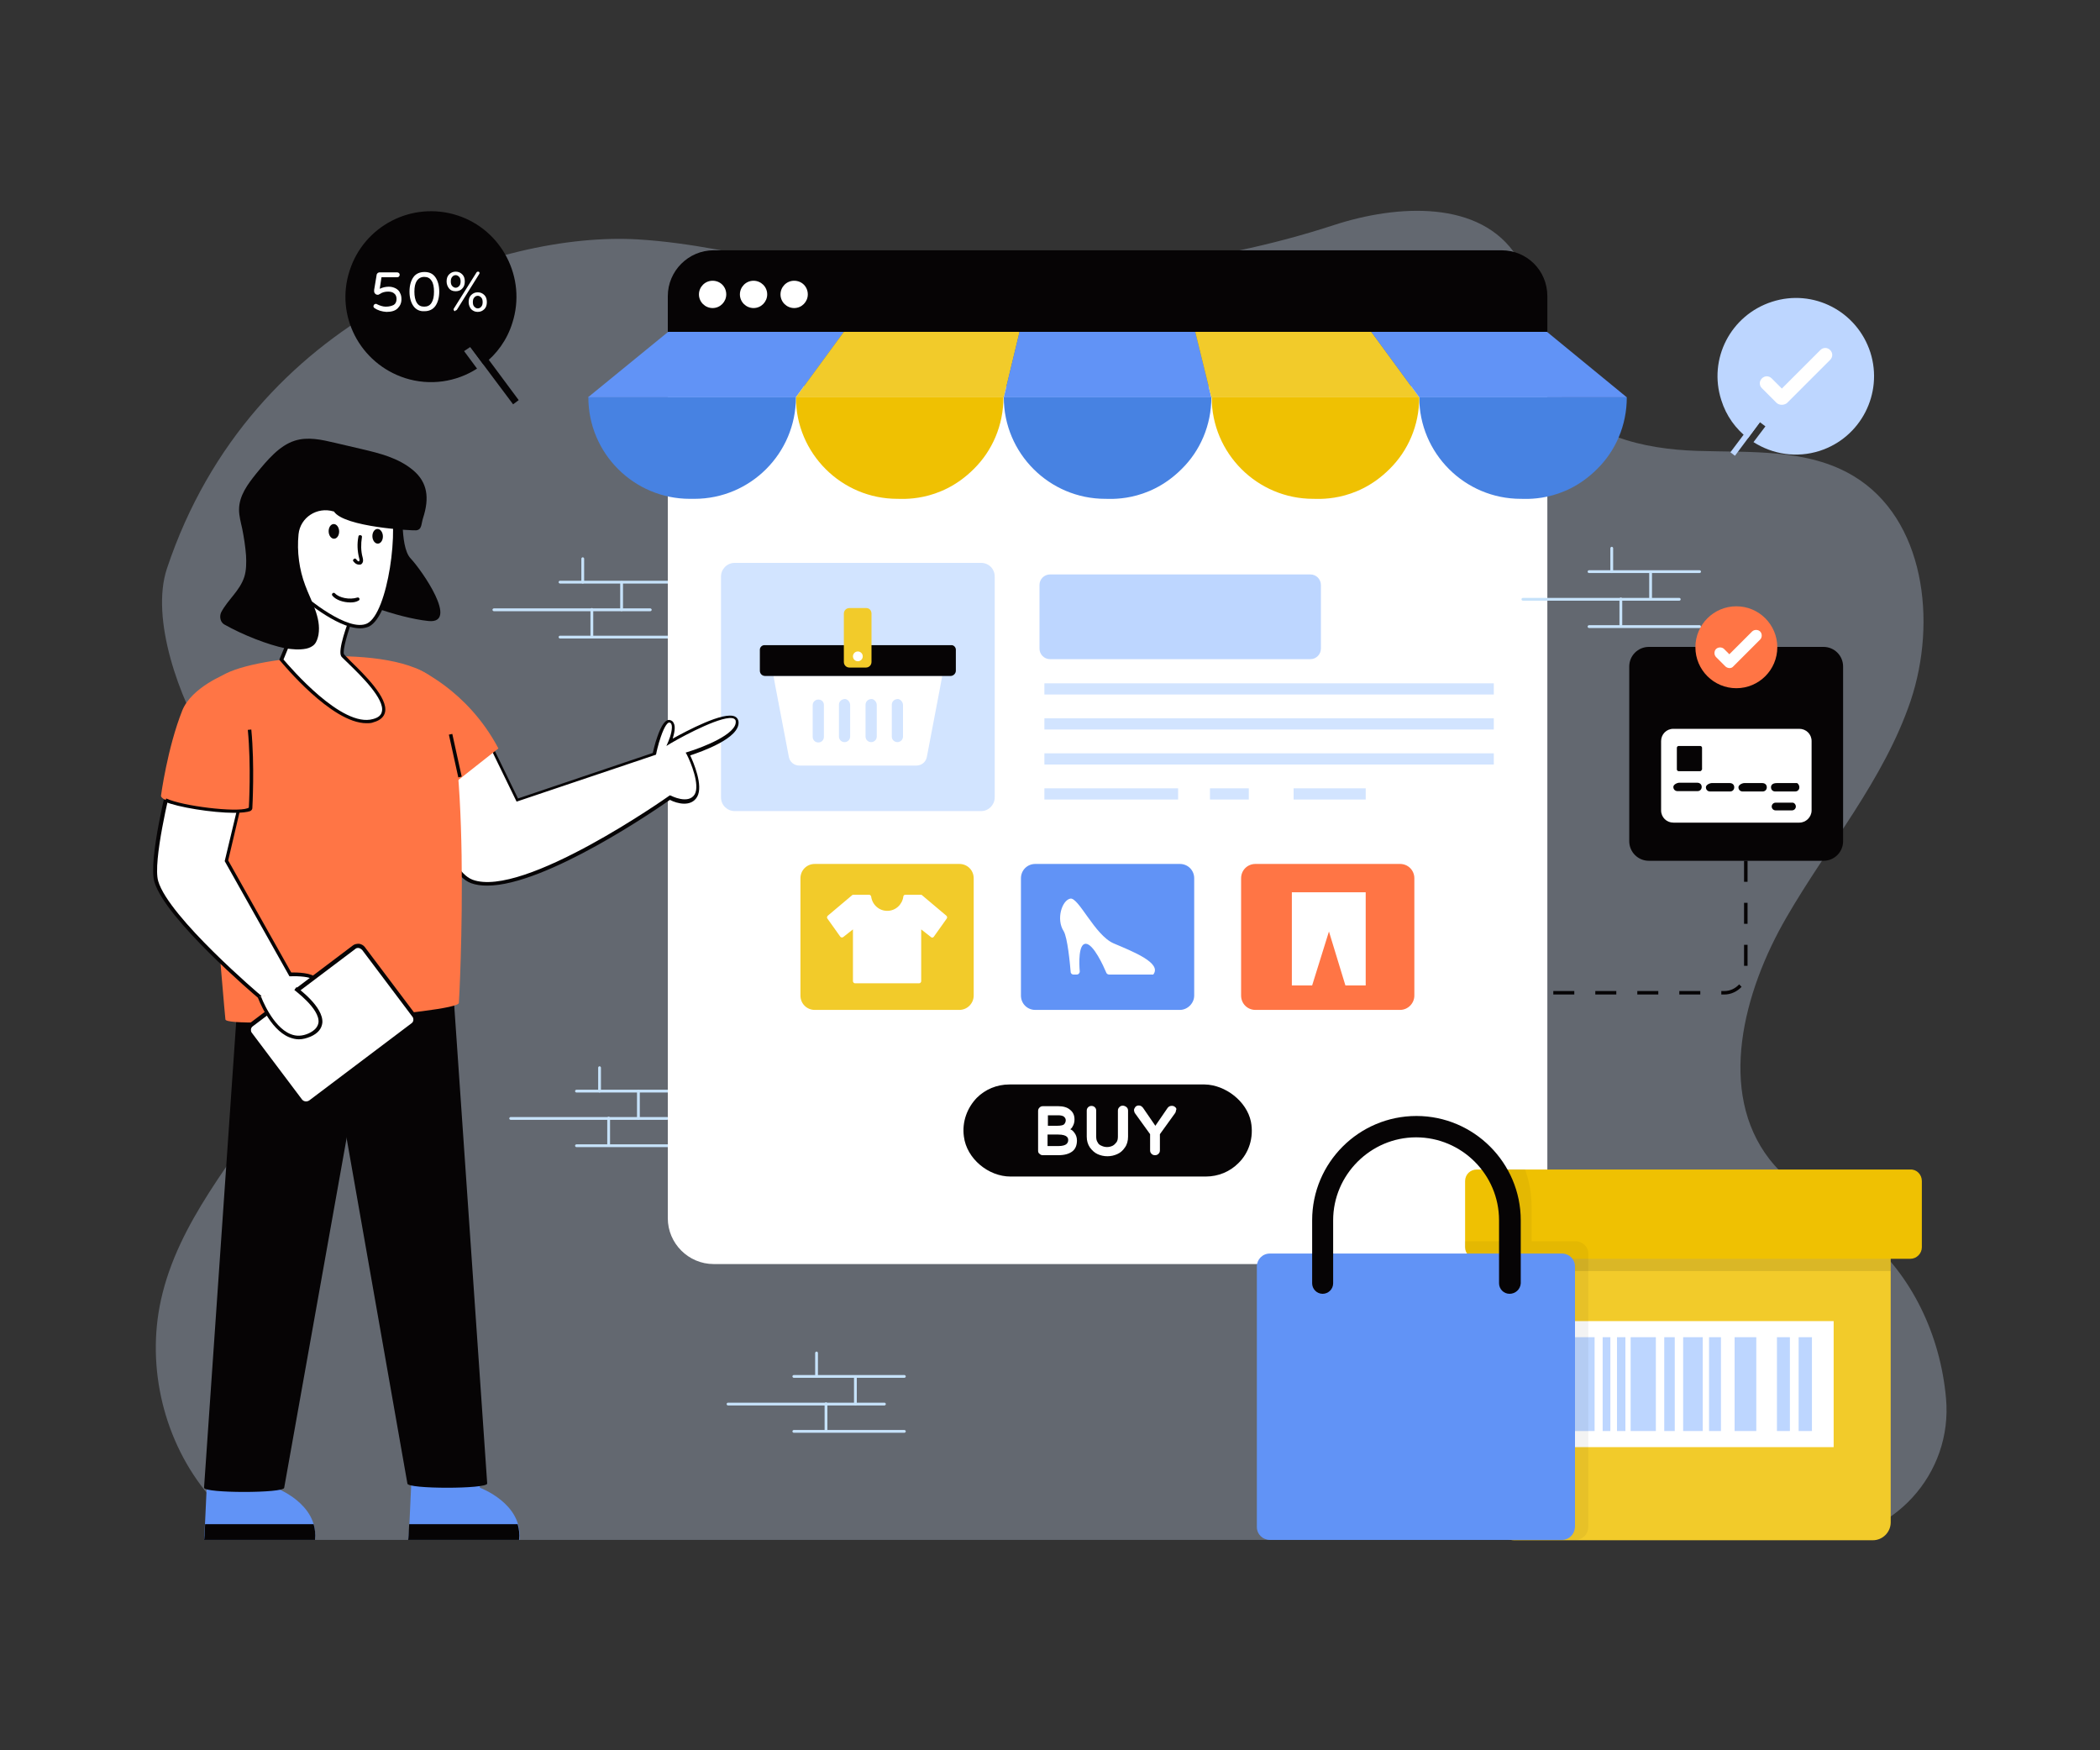 <svg xmlns="http://www.w3.org/2000/svg" xml:space="preserve" id="ecommerce" x="0" y="0" style="enable-background:new 0 0 600 500" viewBox="0 0 600 500"><rect x="0" y="0" width="600" height="500" fill="#333333" stroke="none"/>  <g id="Ecommerce_Website">    <g>      <g>        <g style="opacity:.3">          <path d="M87.9,439.9h431c21.9,0,39.1-18.8,37.1-40.5c-1.6-17.9-9.7-35.2-23.4-46.5c-8.9-7.4-19.8-12.5-27-21.7      c-15-19.3-7.5-47.9,4.8-69.1c11.9-20.6,27.8-39.2,35.5-61.9c7.6-22.7,4-52-16.3-64.2c-13.1-7.9-29.4-6.7-44.7-7.2      c-15.3-0.5-32.5-4.3-40.2-17.6c-6.6-11.4-4.2-26.7-11.3-37.9c-10.4-16.3-34.2-14.9-52.3-9c-36.4,11.9-72,14.2-110.3,16.1      c-29.8,1.4-58.7-10.2-88.4-12c-39-2.4-110.4,21.2-134.7,94c-4.8,14.4,3.6,37.3,11.6,50.2c8.3,13.3,23.1,21.6,30.3,35.5      c10.4,20.2,1.6,45.1-10.6,64.2c-12.2,19.1-28.1,36.8-33,59c-4.3,19.4,0.9,40.7,13.6,55.8c0,0.1,0.1,0.1,0.1,0.2      C66.8,435.3,77.1,439.9,87.9,439.9z" style="fill:#d2e4ff"></path>        </g>        <g>          <g>            <path d="M191.5,166.7H160c-0.2,0-0.4-0.2-0.4-0.4s0.2-0.4,0.4-0.4h31.6c0.2,0,0.4,0.2,0.4,0.4       S191.7,166.7,191.5,166.7z" style="fill:#c6e2fa"></path>          </g>          <g>            <path d="M191.5,182.4H160c-0.2,0-0.4-0.2-0.4-0.4s0.2-0.4,0.4-0.4h31.6c0.2,0,0.4,0.2,0.4,0.4       S191.7,182.4,191.5,182.4z" style="fill:#c6e2fa"></path>          </g>          <g>            <path d="M185.8,174.6h-44.7c-0.2,0-0.4-0.2-0.4-0.4s0.2-0.4,0.4-0.4h44.7c0.2,0,0.4,0.2,0.4,0.4       S186,174.6,185.8,174.6z" style="fill:#c6e2fa"></path>          </g>          <g>            <path d="M166.5,166.7c-0.2,0-0.4-0.2-0.4-0.4v-6.7c0-0.2,0.2-0.4,0.4-0.4s0.4,0.2,0.4,0.4v6.7       C166.8,166.6,166.7,166.7,166.5,166.7z" style="fill:#c6e2fa"></path>          </g>          <g>            <path d="M177.6,174.6c-0.2,0-0.4-0.2-0.4-0.4v-7.8c0-0.2,0.2-0.4,0.4-0.4s0.4,0.2,0.4,0.4v7.8       C177.9,174.4,177.8,174.6,177.6,174.6z" style="fill:#c6e2fa"></path>          </g>          <g>            <path d="M169.1,182.1c-0.2,0-0.4-0.2-0.4-0.4v-7.6c0-0.2,0.2-0.4,0.4-0.4s0.4,0.2,0.4,0.4v7.6       C169.5,182,169.3,182.1,169.1,182.1z" style="fill:#c6e2fa"></path>          </g>        </g>        <g>          <g>            <path d="M196.3,312.1h-31.6c-0.2,0-0.4-0.2-0.4-0.4s0.2-0.4,0.4-0.4h31.6c0.2,0,0.4,0.2,0.4,0.4       S196.6,312.1,196.3,312.1z" style="fill:#c6e2fa"></path>          </g>          <g>            <path d="M196.3,327.7h-31.6c-0.2,0-0.4-0.2-0.4-0.4s0.2-0.4,0.4-0.4h31.6c0.2,0,0.4,0.2,0.4,0.4       S196.6,327.7,196.3,327.7z" style="fill:#c6e2fa"></path>          </g>          <g>            <path d="M190.6,319.9h-44.7c-0.2,0-0.4-0.2-0.4-0.4s0.2-0.4,0.4-0.4h44.7c0.2,0,0.4,0.2,0.4,0.4       S190.8,319.9,190.6,319.9z" style="fill:#c6e2fa"></path>          </g>          <g>            <path d="M171.3,312.1c-0.2,0-0.4-0.2-0.4-0.4V305c0-0.2,0.2-0.4,0.4-0.4s0.4,0.2,0.4,0.4v6.7       C171.6,311.9,171.5,312.1,171.3,312.1z" style="fill:#c6e2fa"></path>          </g>          <g>            <path d="M182.4,319.9c-0.2,0-0.4-0.2-0.4-0.4v-7.8c0-0.2,0.2-0.4,0.4-0.4s0.4,0.2,0.4,0.4v7.8       C182.7,319.7,182.6,319.9,182.4,319.9z" style="fill:#c6e2fa"></path>          </g>          <g>            <path d="M173.9,327.4c-0.2,0-0.4-0.2-0.4-0.4v-7.6c0-0.2,0.2-0.4,0.4-0.4s0.4,0.2,0.4,0.4v7.6       C174.3,327.3,174.1,327.4,173.9,327.4z" style="fill:#c6e2fa"></path>          </g>        </g>        <g>          <g>            <g>              <g>                <g>                  <path d="M492.7,284.1h-0.9v-1h0.9c1.6,0,3.1-0.7,4.2-1.9l0.7,0.7C496.4,283.2,494.6,284.1,492.7,284.1z           M485.8,284.1h-6v-1h6V284.1z M473.8,284.1h-6v-1h6V284.1z M461.8,284.1h-6v-1h6V284.1z M449.8,284.1h-6v-1h6V284.1z           M437.8,284.1h-6v-1h6V284.1z M499.3,275.9h-1v-6h1V275.9z M499.3,263.9h-1v-6h1V263.9z M499.3,251.9h-1v-6h1V251.9z" style="fill:#060405"></path>                </g>                <g>                  <path d="M521,245.9h-49.9c-3.1,0-5.6-2.5-5.6-5.6v-49.9c0-3.1,2.5-5.6,5.6-5.6H521c3.1,0,5.6,2.5,5.6,5.6v49.9          C526.6,243.4,524.1,245.9,521,245.9z" style="fill:#060405"></path>                </g>                <g>                  <path d="M514.1,235h-36c-1.9,0-3.5-1.5-3.5-3.5v-19.8c0-1.9,1.5-3.5,3.5-3.5h36c1.9,0,3.5,1.5,3.5,3.5v19.8          C517.6,233.4,516,235,514.1,235z" style="fill:#fff"></path>                </g>                <g>                  <path d="M513.1,230.4c0,0.6-0.5,1.1-1.1,1.1h-4.7c-0.6,0-1.1-0.5-1.1-1.1c0-0.6,0.5-1.1,1.1-1.1h4.7          C512.6,229.2,513.1,229.8,513.1,230.4z" style="fill:#060405"></path>                </g>                <g>                  <path d="M485.8,220.3h-6.2c-0.2,0-0.5-0.2-0.5-0.5v-6.2c0-0.2,0.2-0.5,0.5-0.5h6.2c0.2,0,0.5,0.2,0.5,0.5v6.2          C486.2,220,486,220.3,485.8,220.3z" style="fill:#060405"></path>                </g>                <g>                  <g>                    <g>                      <path d="M495.5,224.9c0,0.7-0.5,1.2-1.2,1.2h-5.7c-0.7,0-1.2-0.5-1.2-1.2c0-0.7,1.1-1.2,1.7-1.2h5.1            C495,223.7,495.5,224.2,495.5,224.9z" style="fill:#060405"></path>                    </g>                  </g>                  <g>                    <g>                      <path d="M486.2,224.8c0,0.7-0.5,1.2-1.2,1.2h-5.7c-0.7,0-1.2-0.5-1.2-1.2c0-0.7,1.1-1.2,1.7-1.2h5.1            C485.7,223.6,486.2,224.1,486.2,224.8z" style="fill:#060405"></path>                    </g>                  </g>                  <g>                    <g>                      <path d="M504.8,224.9c0,0.7-0.5,1.2-1.2,1.2h-5.7c-0.7,0-1.2-0.5-1.2-1.2c0-0.7,1.1-1.2,1.7-1.2h5.1            C504.3,223.7,504.8,224.2,504.8,224.9z" style="fill:#060405"></path>                    </g>                  </g>                  <g>                    <g>                      <path d="M514.1,224.9c0,0.7-0.5,1.2-1.2,1.2h-5.7c-0.7,0-1.2-0.5-1.2-1.2c0-0.7,0.5-1.2,1.7-1.2h5.7            C513.6,223.7,514.1,224.2,514.1,224.9z" style="fill:#060405"></path>                    </g>                  </g>                </g>                <g>                  <g>                    <circle cx="496.1" cy="184.9" r="11.7" style="fill:#ff7545"></circle>                  </g>                  <g>                    <g>                      <path d="M493,190.4l-2.7-2.7c-0.6-0.6-0.6-1.7,0-2.3c0.6-0.6,1.7-0.6,2.3,0l1.5,1.5l6.5-6.5            c0.6-0.6,1.7-0.6,2.3,0c0.6,0.6,0.6,1.7,0,2.3l-7.7,7.7C494.7,191,493.7,191,493,190.4z" style="fill:#fff"></path>                    </g>                  </g>                </g>                <g>                  <path d="M442.1,110.3V348c0,7.2-5.9,13.1-13.1,13.1H203.9c-7.2,0-13.1-5.9-13.1-13.1V110.3H442.1z" style="fill:#fff"></path>                </g>                <g>                  <path d="M442.1,84.6v10.3H190.8V84.6c0-7.2,5.9-13.1,13.1-13.1H429C436.3,71.5,442.1,77.3,442.1,84.6z" style="fill:#060405"></path>                </g>              </g>              <g>                <path d="M207.5,84.1c0,2.1-1.7,3.9-3.9,3.9c-2.1,0-3.9-1.7-3.9-3.9c0-2.1,1.7-3.9,3.9-3.9         C205.8,80.2,207.5,81.9,207.5,84.1z" style="fill:#fff"></path>              </g>              <g>                <path d="M219.2,84.1c0,2.1-1.7,3.9-3.9,3.9c-2.1,0-3.9-1.7-3.9-3.9c0-2.1,1.7-3.9,3.9-3.9         C217.4,80.2,219.2,81.9,219.2,84.1z" style="fill:#fff"></path>              </g>              <g>                <path d="M230.8,84.1c0,2.1-1.7,3.9-3.9,3.9c-2.1,0-3.9-1.7-3.9-3.9c0-2.1,1.7-3.9,3.9-3.9         C229.1,80.2,230.8,81.9,230.8,84.1z" style="fill:#fff"></path>              </g>            </g>            <g>              <g>                <polygon points="241.1 94.8 227.4 113.5 168 113.5 190.9 94.8" style="fill:#6193f6"></polygon>              </g>              <g>                <polygon points="291.3 94.8 286.8 113.5 227.4 113.5 241.1 94.8" style="fill:#f2cb2a"></polygon>              </g>              <g>                <polygon points="341.5 94.8 346.1 113.5 286.8 113.5 291.3 94.8" style="fill:#6193f6"></polygon>              </g>              <g>                <polygon points="391.8 94.8 405.5 113.5 346.1 113.5 341.5 94.8" style="fill:#f2cb2a"></polygon>              </g>              <g>                <polygon points="442 94.8 464.8 113.5 405.5 113.5 391.8 94.8" style="fill:#6193f6"></polygon>              </g>              <g>                <path d="M464.8,113.5c0,8-3.2,15.3-8.5,20.5c-9.8,9.8-21.1,8.4-21.8,8.5c-16,0-29-13-29-29H464.8z" style="fill:#4782e2"></path>              </g>              <g>                <path d="M405.5,113.5c0,8-3.2,15.3-8.5,20.5c-9.8,9.8-21.1,8.4-21.8,8.5c-16,0-29-13-29-29H405.5z" style="fill:#efc102"></path>              </g>              <g>                <path d="M346.1,113.5c0,8-3.2,15.3-8.5,20.5c-9.8,9.8-21.1,8.4-21.8,8.5c-16,0-29-13-29-29H346.1z" style="fill:#4782e2"></path>              </g>              <g>                <path d="M286.7,113.5c0,8-3.2,15.3-8.5,20.5c-9.8,9.8-21.1,8.4-21.8,8.5c-16,0-29-13-29-29H286.7z" style="fill:#efc102"></path>              </g>              <g>                <path d="M227.4,113.5c0,16-13,29-29,29h-1.3c-16,0-29-13-29-29H227.4z" style="fill:#4782e2"></path>              </g>            </g>          </g>          <g>            <g>              <path d="M284.2,164.7v63.1c0,2.1-1.7,3.9-3.9,3.9h-70.4c-2.1,0-3.9-1.7-3.9-3.9v-63.1c0-2.1,1.7-3.9,3.9-3.9h70.4        C282.5,160.8,284.2,162.5,284.2,164.7z" style="fill:#d2e4ff"></path>            </g>            <g>              <g>                <g>                  <g>                    <path d="M269.2,193.1l-0.6,3.3l-3.8,19.9c-0.3,1.4-1.5,2.4-3,2.4h-33.4c-1.5,0-2.7-1-3-2.4l-3.8-19.9l-0.6-3.3           H269.2z" style="fill:#fff"></path>                  </g>                  <g>                    <path d="M273.1,185.6v6c0,0.8-0.7,1.5-1.5,1.5h-53c-0.9,0-1.5-0.7-1.5-1.5v-6c0-0.7,0.6-1.3,1.3-1.3h53.5           C272.5,184.3,273.1,184.9,273.1,185.6z" style="fill:#060405"></path>                  </g>                  <g>                    <path d="M249,175.3v13.8c0,0.9-0.7,1.6-1.6,1.6h-4.7c-0.9,0-1.6-0.7-1.6-1.6v-13.8c0-0.9,0.7-1.6,1.6-1.6h4.8           C248.4,173.7,249,174.4,249,175.3z" style="fill:#f2cb2a"></path>                  </g>                  <g>                    <circle cx="245.1" cy="187.5" r="1.4" style="fill:#fff"></circle>                  </g>                </g>              </g>              <g>                <g>                  <path d="M258,201.4v9c0,0.9-0.7,1.6-1.6,1.6c-0.9,0-1.6-0.7-1.6-1.6v-9.1c0-1,0.9-1.7,1.9-1.6          C257.5,199.9,258,200.7,258,201.4z" style="fill:#d2e4ff"></path>                </g>                <g>                  <path d="M250.5,201.4v9c0,0.9-0.7,1.6-1.6,1.6c-0.9,0-1.6-0.7-1.6-1.6v-9.1c0-1,0.9-1.7,1.9-1.6          C250,199.9,250.5,200.7,250.5,201.4z" style="fill:#d2e4ff"></path>                </g>                <g>                  <path d="M242.9,201.4v9c0,0.9-0.7,1.6-1.6,1.6c-0.9,0-1.6-0.7-1.6-1.6v-9.1c0-1,0.9-1.7,1.9-1.6          C242.4,199.9,242.9,200.7,242.9,201.4z" style="fill:#d2e4ff"></path>                </g>                <g>                  <path d="M235.4,201.4l0,9.1c0,0.9-0.7,1.6-1.6,1.6c-0.9,0-1.6-0.7-1.6-1.6v-9.1c0-1,1-1.8,2.1-1.5          C235,200.1,235.4,200.7,235.4,201.4z" style="fill:#d2e4ff"></path>                </g>              </g>            </g>            <g>              <g>                <path d="M374.4,188.3H300c-1.7,0-3-1.4-3-3v-18.2c0-1.7,1.4-3,3-3h74.4c1.7,0,3,1.4,3,3v18.2         C377.4,186.9,376.1,188.3,374.4,188.3z" style="fill:#bdd6ff"></path>              </g>              <g>                <rect width="128.4" height="3.2" x="298.4" y="195.2" style="fill:#d2e4ff"></rect>              </g>              <g>                <rect width="128.4" height="3.2" x="298.4" y="205.2" style="fill:#d2e4ff"></rect>              </g>              <g>                <rect width="128.4" height="3.2" x="298.4" y="215.2" style="fill:#d2e4ff"></rect>              </g>              <g>                <rect width="38.2" height="3.2" x="298.4" y="225.2" style="fill:#d2e4ff"></rect>              </g>              <g>                <rect width="11.1" height="3.2" x="345.7" y="225.2" style="fill:#d2e4ff"></rect>              </g>              <g>                <rect width="20.6" height="3.2" x="369.6" y="225.2" style="fill:#d2e4ff"></rect>              </g>            </g>          </g>          <g>            <g>              <path d="M274.1,288.5h-41.3c-2.3,0-4.1-1.8-4.1-4.1v-33.5c0-2.3,1.8-4.1,4.1-4.1h41.3c2.3,0,4.1,1.8,4.1,4.1        v33.5C278.2,286.6,276.4,288.5,274.1,288.5z" style="fill:#f2cb2a"></path>            </g>            <g>              <path d="M337.1,288.5h-41.3c-2.3,0-4.1-1.8-4.1-4.1v-33.5c0-2.3,1.8-4.1,4.1-4.1h41.3c2.3,0,4.1,1.8,4.1,4.1v33.5        C341.2,286.6,339.3,288.5,337.1,288.5z" style="fill:#6193f6"></path>            </g>            <g>              <path d="M400,288.5h-41.3c-2.3,0-4.1-1.8-4.1-4.1v-33.5c0-2.3,1.8-4.1,4.1-4.1H400c2.3,0,4.1,1.8,4.1,4.1v33.5        C404.1,286.6,402.3,288.5,400,288.5z" style="fill:#ff7545"></path>            </g>          </g>          <g>            <path d="M270.5,262.4l-3.7,5.2c-0.2,0.3-0.6,0.3-0.8,0.1l-2.8-2.2v14.8c0,0.3-0.3,0.6-0.6,0.6h-18.3       c-0.3,0-0.6-0.3-0.6-0.6v-14.8l-2.8,2.2c-0.3,0.2-0.6,0.1-0.8-0.1l-3.7-5.2c-0.2-0.2-0.1-0.6,0.1-0.8l7-5.9       c0.1-0.1,0.2-0.1,0.4-0.1h4.4c0.3,0,0.5,0.2,0.6,0.5c0.3,2.3,2.2,4.1,4.6,4.1c2.4,0,4.3-1.8,4.6-4.1c0-0.3,0.3-0.5,0.6-0.5h4.3       c0.1,0,0.3,0,0.4,0.1l7,5.9C270.6,261.8,270.7,262.1,270.5,262.4z" style="fill:#fff"></path>          </g>          <g>            <path d="M329.5,278.4h-12.6c-0.3,0-0.7-0.2-0.8-0.5c-0.8-1.9-3.7-8.3-5.9-8.3c-2.1,0-1.9,5.7-1.7,7.9       c0,0.5-0.4,0.9-0.8,0.9h-1c-0.4,0-0.8-0.3-0.8-0.8c-0.2-2.4-0.9-9.8-2-11.6c-2.2-3.4-0.5-8.8,1.9-9.3c2.4-0.4,7,10.5,12.4,12.8       C323.6,271.8,332.1,275.1,329.5,278.4z" style="fill:#fff"></path>          </g>          <g>            <polygon points="390.2 254.9 390.2 281.5 384.4 281.5 379.7 266.1 374.9 281.5 369.1 281.5 369.1 254.9" style="fill:#fff"></polygon>          </g>          <g>            <path d="M357.4,320.4c0.9,4.6-0.6,9-3.6,11.9c-2.4,2.4-5.7,3.8-9.3,3.8h-55.8c-6.3,0-12.5-5.1-13.3-11.4       c-0.6-4.3,1-8.3,3.7-11.1c2.4-2.4,5.7-3.8,9.3-3.8l55.8,0C350.1,309.9,356.2,314.6,357.4,320.4z" style="fill:#060405"></path>          </g>          <g>            <g>              <path d="M305.8,322.6c0.2-0.2,0.5-0.4,0.6-0.7c0.4-0.6,0.6-1.3,0.6-2.1c0-1.2-0.4-2.1-1.3-2.8c-0.8-0.7-2-1-3.4-1        H298c-0.4,0-0.7,0.1-1,0.4c-0.3,0.3-0.4,0.6-0.4,1v11.3c0,0.4,0.1,0.7,0.4,0.9l0,0c0.3,0.3,0.6,0.4,0.9,0.4h4.5        c1.8,0,3.1-0.4,4-1.1c0.9-0.7,1.3-1.8,1.3-3.1c0-0.9-0.3-1.7-0.8-2.3C306.6,323.1,306.3,322.8,305.8,322.6z M305.2,325.7        c0,0.5-0.2,0.9-0.6,1.2c-0.3,0.2-0.9,0.5-2.3,0.5h-3v-3.3h3C305.2,324.1,305.2,325.3,305.2,325.7z M299.4,321.6v-3h2.9        c0.7,0,1.3,0.1,1.7,0.4c0.3,0.3,0.5,0.6,0.5,1c0,0.5-0.2,0.9-0.5,1.2c-0.2,0.2-0.8,0.4-2,0.4H299.4z" style="fill:#fff"></path>            </g>            <g>              <path d="M319.8,316.3c-0.3,0.3-0.4,0.6-0.4,1v7.4c0,0.6-0.1,1.2-0.4,1.6c-0.3,0.4-0.7,0.8-1.1,1        c-1,0.5-2.2,0.5-3.2,0c-0.5-0.2-0.9-0.5-1.1-1c-0.3-0.4-0.4-1-0.4-1.6v-7.4c0-0.4-0.1-0.7-0.4-1c-0.5-0.5-1.4-0.5-1.9,0        c-0.3,0.3-0.4,0.6-0.4,1v7.4c0,1.2,0.3,2.2,0.9,3.1c0.6,0.8,1.3,1.5,2.2,1.9c0.9,0.4,1.8,0.6,2.8,0.6s1.9-0.2,2.8-0.6        c0.9-0.4,1.6-1,2.2-1.9c0.6-0.8,0.9-1.9,0.9-3.1v-7.4c0-0.4-0.1-0.7-0.4-1C321.2,315.7,320.3,315.7,319.8,316.3z" style="fill:#fff"></path>            </g>            <g>              <path d="M335.8,316.3c-0.3-0.3-0.6-0.4-1-0.4c-0.5,0-0.9,0.2-1.2,0.6l-3.5,5.1l-3.5-5.1c-0.3-0.4-0.7-0.7-1.2-0.7        c-0.4,0-0.7,0.1-1,0.4c-0.2,0.3-0.4,0.6-0.4,0.9c0,0.3,0.1,0.5,0.2,0.8l4.4,6.1v4.6c0,0.4,0.1,0.7,0.4,1        c0.3,0.3,0.6,0.4,1,0.4c0.4,0,0.7-0.1,1-0.4c0.3-0.3,0.4-0.6,0.4-1v-4.6l4.4-6.1c0.1-0.2,0.2-0.5,0.2-0.7        C336.2,316.9,336.1,316.5,335.8,316.3z" style="fill:#fff"></path>            </g>          </g>        </g>        <g>          <g>            <g>              <g>                <g>                  <path d="M122,223.7c0,0,4.4,24.9,12.9,28.1c14.9,5.5,56.5-23.9,56.5-23.9s5.4,2.9,7.4-0.6          c2-3.5-2.2-11.8-2.2-11.8s14.7-4.4,14-9.3c-0.7-4.9-19.2,5.9-19.2,5.9s2.3-5.4,0-5.9c-2.3-0.5-4.4,9.3-4.4,9.3l-39.1,13.2          l-7.5-15.3L122,223.7z" style="fill:#fff"></path>                </g>                <g>                  <path d="M139.2,253c-1.7,0-3.2-0.2-4.6-0.7c-8.7-3.2-13-27.4-13.2-28.5l-0.1-0.3l19.2-10.8l7.5,15.4l38.5-13          c0.2-0.7,0.6-2.7,1.3-4.6c1.2-3.5,2.4-5.1,3.6-4.8c0.5,0.1,0.9,0.4,1.1,0.9c0.6,1.1,0.1,3.1-0.3,4.4          c3.8-2.1,14.6-7.9,17.8-6.3c0.6,0.3,0.9,0.8,1,1.4c0.6,4.8-10.8,8.7-13.8,9.7c0.9,1.9,3.8,8.6,2,11.8c-1.7,3-5.7,2-7.8,0.9          C188,230.9,156,253,139.2,253z M122.5,223.9c0.6,3,4.9,24.5,12.5,27.4c14.5,5.4,55.7-23.6,56.1-23.9l0.3-0.2l0.3,0.1          c0,0,5,2.6,6.8-0.4c1.5-2.7-1.1-9.1-2.3-11.4l-0.3-0.5l0.6-0.2c4-1.2,14.2-5.1,13.7-8.8c0-0.3-0.2-0.5-0.5-0.7          c-2.7-1.3-13.9,4.6-18,7l-1.3,0.8l0.6-1.4c0.6-1.4,1.3-3.9,0.8-4.9c-0.1-0.2-0.2-0.3-0.5-0.4c-0.5-0.1-1.4,0.9-2.5,4.1          c-0.8,2.3-1.3,4.7-1.3,4.8l-0.1,0.3l-39.8,13.4l-7.4-15.2L122.5,223.9z" style="fill:#060405"></path>                </g>              </g>              <g>                <path d="M118.8,190.9c0,0,14.6,5.9,23.6,22.9l-18.9,14.9l-9.2-23.1L118.8,190.9z" style="fill:#ff7545"></path>              </g>              <g>                <g>                  <path d="M137.1,425v-3.3h-19.5c-0.3,6.3-0.8,18.2-0.9,18.2h31.7C149.5,429.5,137.1,425,137.1,425z" style="fill:#6193f6"></path>                </g>                <g>                  <path d="M147.9,435.4c0.4,1.4,0.6,2.9,0.4,4.5h-31.7c0.1,0,0.2-1.9,0.3-4.5H147.9z" style="fill:#060405"></path>                </g>              </g>              <g>                <g>                  <path d="M78.7,425v-3.3H59.2c-0.3,6.3-0.8,18.2-0.9,18.2h31.7C91.1,429.5,78.7,425,78.7,425z" style="fill:#6193f6"></path>                </g>                <g>                  <path d="M89.6,435.4c0.4,1.4,0.6,2.9,0.4,4.5H58.3c0.1,0,0.2-1.9,0.3-4.5H89.6z" style="fill:#060405"></path>                </g>              </g>              <g>                <path d="M139.2,423.8l-10.7-155.1l-38.1,7.4l26,147.7C116.3,425.4,139.2,425.4,139.2,423.8z" style="fill:#060405"></path>              </g>              <g>                <path d="M81.2,425L108.7,271l-39.9,1.8L58.3,425C58.3,426.6,81.2,426.6,81.2,425z" style="fill:#060405"></path>              </g>              <g>                <path d="M124.2,194.2c-11.4-10.9-54.2-6.7-61.4-0.7c-7.2,6.1,1.6,97.7,1.6,97.7c0,2.9,66.7-1.8,66.7-4.7         C131.2,286.6,135.4,204.9,124.2,194.2z" style="fill:#ff7545"></path>              </g>              <g>                <path d="M115.4,142.4c-0.2,0.4-1.4,13.6,1.9,17.1c3.3,3.5,13.9,18.8,5.1,17.9c-8.8-0.9-23.1-6.2-23.6-8.2         c-0.6-2.1,2.3-21.9,2.3-21.9l5.5-7.8L115.4,142.4z" style="fill:#060405"></path>              </g>              <g>                <path d="M100.7,175.6c0,0-3.9,10-2.8,11.6c1,1.6,18.6,15.8,8.8,18.6s-26.3-17.4-26.3-17.4s6.5-15.4,7.7-19.8         S100.7,175.6,100.7,175.6z" style="fill:#fff"></path>              </g>              <g>                <path d="M104.7,206.6c-10,0-24-17.1-24.7-17.9l-0.2-0.2l0.1-0.3c0.1-0.2,6.5-15.4,7.7-19.8         c0.3-0.9,0.8-1.2,1.3-1.3c3.2-0.8,11.3,7.2,12.2,8.1l0.2,0.2l-0.1,0.3c-1.9,4.8-3.4,10.3-2.9,11.2c0.2,0.3,1,1,1.9,2         c3.8,3.7,10.8,10.5,9.8,14.6c-0.3,1.3-1.4,2.3-3.2,2.8C106.1,206.6,105.4,206.6,104.7,206.6z M81,188.4         c1.9,2.2,16.7,19.6,25.6,17c1.5-0.4,2.3-1.1,2.5-2.1c0.9-3.6-6.1-10.4-9.5-13.7c-1.2-1.2-1.9-1.8-2.1-2.1         c-1.1-1.7,1.8-9.5,2.7-11.7c-3.3-3.3-9-8.1-11-7.6c-0.2,0-0.4,0.2-0.6,0.6C87.4,172.9,81.9,186.2,81,188.4z" style="fill:#060405"></path>              </g>              <g>                <path d="M85.7,169.6c0,0,13.4,11.9,19.5,8.9c6.1-3,9.8-27.8,6.5-36.2c-3.4-8.5-17.1-13.3-17.1-13.3l-11.6,9.2         L85.7,169.6z" style="fill:#fff"></path>              </g>              <g>                <path d="M102.9,179.5c-6.8,0-17.1-9.1-17.6-9.5l-0.1-0.1L82.4,138l12-9.6l0.3,0.1c0.6,0.2,14,5,17.4,13.6         c3.5,8.7-0.2,33.7-6.7,36.9C104.7,179.3,103.8,179.5,102.9,179.5z M86.1,169.4c1.5,1.3,13.4,11.3,18.8,8.7         c5.9-2.9,9.4-27.7,6.2-35.6c-3-7.5-14.7-12.2-16.6-12.9l-11.2,8.9L86.1,169.4z" style="fill:#060405"></path>              </g>              <g>                <path d="M120.9,147.9c-0.6,1.8-0.3,3.4-2,3.6c-1.1,0.1-20.6-0.9-23.5-5.4c0,0-0.1,0-0.1,0         c-4.7-1.4-9.5,1.7-10,6.5c-0.5,5,0.2,10.1,1.9,14.6c1.7,4.6,4.6,9.2,3.8,14.1c-0.2,1-0.5,2-1.1,2.7c-0.6,0.7-1.5,1.1-2.4,1.3         c-2,0.4-4,0.2-6-0.1c-4.9-1-12.1-3.8-17.4-6.8c-1.1-0.6-1.5-2.2-0.9-3.5c0,0,0,0,0,0c1.9-3.6,5.3-6.1,6.6-10.1         c0.6-1.9,0.6-4.1,0.5-6.1c-0.2-2.6-0.6-5.2-1.1-7.7c-0.4-1.8-0.9-3.6-0.9-5.4c0-4,2.5-7.3,4.9-10.3c3.2-3.9,6.6-8,11-9.4         c3.7-1.2,7.7-0.3,11.5,0.6c2.6,0.6,5.1,1.2,7.7,1.8c5.1,1.2,10.4,2.5,14.6,6C122.2,137.8,122.7,142.3,120.9,147.9z" style="fill:#060405"></path>              </g>            </g>            <g>              <ellipse cx="95.4" cy="151.8" rx="1.5" ry="2.1" style="fill:#060405" transform="rotate(-2.159 95.373 151.835)scale(1)"></ellipse>            </g>            <g>              <ellipse cx="107.9" cy="153.2" rx="1.5" ry="2.1" style="fill:#060405" transform="rotate(-2.159 107.864 153.236)scale(1)"></ellipse>            </g>            <g>              <path d="M102.5,161.3c-0.2,0-0.5-0.1-0.7-0.2c-0.4-0.2-0.6-0.5-0.8-0.7c-0.2-0.2-0.2-0.5,0.1-0.7        c0.2-0.2,0.5-0.2,0.7,0.1c0.2,0.2,0.3,0.4,0.5,0.5c0.1,0.1,0.3,0.1,0.3,0c0.1-0.1,0.2-0.3,0-0.9c-0.5-2-0.6-4.1-0.2-6.1        c0-0.3,0.3-0.5,0.6-0.4c0.3,0,0.5,0.3,0.4,0.6c-0.3,1.9-0.3,3.9,0.2,5.7c0.1,0.4,0.4,1.4-0.4,2        C103,161.3,102.7,161.3,102.5,161.3z" style="fill:#060405"></path>            </g>            <g>              <path d="M100.1,172.1c-2,0-4.1-0.7-5.1-1.9c-0.2-0.2-0.2-0.5,0-0.7c0.2-0.2,0.5-0.2,0.7,0        c1.2,1.3,4.2,1.9,6.4,1.2c0.3-0.1,0.5,0.1,0.6,0.3c0.1,0.3-0.1,0.5-0.3,0.6C101.7,172,100.9,172.1,100.1,172.1z" style="fill:#060405"></path>            </g>          </g>          <g>            <g>              <g>                <path d="M85,282.8c0,0,4.1,0.3,5-2.2c0.9-2.6-7.1-2.3-7.1-2.3l-18.3-32.4l5.1-21.3l-20.9-2.2         c0,0-6,23.2-4.2,29.4c3.1,10.6,29.6,33,29.6,33" style="fill:#fff"></path>              </g>              <g>                <path d="M73.9,285.2c-1.1-0.9-26.7-22.7-29.8-33.3c-1.8-6.3,3.9-28.7,4.2-29.7l0.1-0.4l21.9,2.3l-5.1,21.7l18,32         c1.5,0,6,0,7.1,1.6c0.3,0.4,0.4,0.9,0.2,1.4c-1.1,2.9-5.3,2.6-5.5,2.6l0.1-1c0,0,3.7,0.3,4.5-1.9c0.1-0.2,0-0.4,0-0.5         c-0.7-1-4.4-1.2-6.6-1.1l-0.3,0l-18.5-32.9l5-20.9l-19.9-2.1c-0.8,3.1-5.7,23.2-4.1,28.7c3,10.3,29.2,32.6,29.5,32.8         L73.9,285.2z" style="fill:#060405"></path>              </g>            </g>            <g>              <path d="M88.4,314.7l29.3-22.1c0.8-0.6,1-1.8,0.4-2.7l-14.3-19c-0.6-0.8-1.8-1-2.7-0.4l-29.3,22.1        c-0.8,0.6-1,1.8-0.4,2.7l14.3,19C86.4,315.2,87.6,315.4,88.4,314.7z" style="fill:#fff"></path>            </g>            <g>              <path d="M87.3,315.6c-0.7,0-1.4-0.3-1.9-1l-14.3-19c-0.4-0.5-0.5-1.1-0.5-1.8c0.1-0.6,0.4-1.2,0.9-1.6l29.3-22.1        c0.5-0.4,1.1-0.5,1.8-0.5c0.6,0.1,1.2,0.4,1.6,0.9l14.3,19c0.4,0.5,0.5,1.1,0.5,1.8c-0.1,0.6-0.4,1.2-0.9,1.6l-29.3,22.1        C88.3,315.4,87.8,315.6,87.3,315.6z M102.3,270.8c-0.3,0-0.6,0.1-0.8,0.3l-29.3,22.1c-0.3,0.2-0.5,0.6-0.5,0.9s0,0.7,0.3,1        l14.3,19c0.5,0.6,1.3,0.7,2,0.3l29.3-22.1c0.3-0.2,0.5-0.6,0.5-0.9s0-0.7-0.3-1l-14.3-19C103.1,271,102.7,270.8,102.3,270.8z" style="fill:#060405"></path>            </g>          </g>          <g>            <path d="M46,227.3c-0.2,2.9,25.4,6.2,25.6,3.4c0,0,1.4-21.3-2-31.8c-0.9-2.8-3.6-5.4-5.1-5.9l0.1-0.5       c0,0-9.8,3.8-12.5,10.4C47.8,213.7,46,227.3,46,227.3z" style="fill:#ff7545"></path>          </g>          <g>            <path d="M66.9,232.2c-6.2,0-16.2-1.6-19.8-3.2l0.4-0.9c4.7,2.2,19.9,4,23.2,2.8c0.3-0.1,0.4-0.2,0.4-0.2       c0-0.1,0.7-12-0.3-22.2l1-0.1c1,10.3,0.3,22.3,0.3,22.4c0,0.3-0.1,0.6-0.6,0.9C70.7,232,69.1,232.2,66.9,232.2z" style="fill:#060405"></path>          </g>          <g>            <g>              <path d="M74.2,284.8c0,0,5.4,14.9,14.2,10.9c8.8-4.1-4.1-13.3-4.1-13.3" style="fill:#fff"></path>            </g>            <g>              <path d="M85.4,296.9c-0.9,0-1.8-0.2-2.8-0.6c-5.6-2.3-8.8-11-8.9-11.3l0.9-0.3c0,0.1,3.2,8.6,8.4,10.7        c1.7,0.7,3.4,0.6,5.2-0.2c1.7-0.8,2.6-1.8,2.8-3.1c0.4-4-6.9-9.2-6.9-9.3l0.6-0.8c0.3,0.2,7.8,5.6,7.4,10.2        c-0.2,1.7-1.3,3-3.3,3.9C87.6,296.6,86.5,296.9,85.4,296.9z" style="fill:#060405"></path>            </g>          </g>          <g>            <rect width="1" height="12.5" x="129.6" y="209.6" style="fill:#060405" transform="rotate(-12.419 130.163 215.924)"></rect>          </g>        </g>        <g>          <g>            <path d="M540.2,351.7v83.2c0,2.8-2.3,5.1-5.1,5.1H432.6c-2.8,0-5.1-2.3-5.1-5.1v-83.2H540.2z" style="fill:#f2cb2a"></path>          </g>          <g style="opacity:.1">            <rect width="112.7" height="11.4" x="427.5" y="351.7"></rect>          </g>          <g>            <path d="M549.1,337.4v18.9c0,1.8-1.5,3.3-3.3,3.3H421.9c-1.8,0-3.3-1.5-3.3-3.3v-18.9c0-1.9,1.5-3.3,3.3-3.3       h123.9C547.6,334,549.1,335.5,549.1,337.4z" style="fill:#efc102"></path>          </g>          <g>            <rect width="80" height="36" x="443.9" y="377.4" style="fill:#fff"></rect>          </g>          <g>            <g>              <rect width="3.7" height="26.8" x="507.7" y="382" style="fill:#bdd6ff"></rect>            </g>            <g>              <rect width="3.8" height="26.8" x="513.9" y="382" style="fill:#bdd6ff"></rect>            </g>            <g>              <rect width="5.7" height="26.8" x="449.9" y="382" style="fill:#bdd6ff"></rect>            </g>            <g>              <rect width="2.2" height="26.8" x="457.9" y="382" style="fill:#bdd6ff"></rect>            </g>            <g>              <rect width="2.4" height="26.8" x="462" y="382" style="fill:#bdd6ff"></rect>            </g>            <g>              <rect width="7.2" height="26.8" x="465.9" y="382" style="fill:#bdd6ff"></rect>            </g>            <g>              <rect width="3" height="26.8" x="475.5" y="382" style="fill:#bdd6ff"></rect>            </g>            <g>              <rect width="5.6" height="26.8" x="480.9" y="382" style="fill:#bdd6ff"></rect>            </g>            <g>              <rect width="3.4" height="26.8" x="488.3" y="382" style="fill:#bdd6ff"></rect>            </g>            <g>              <rect width="6.2" height="26.8" x="495.6" y="382" style="fill:#bdd6ff"></rect>            </g>          </g>        </g>        <g style="opacity:5.000000e-02">          <path d="M450.2,354.6h-12.6v-10c0-3.7-0.7-7.3-1.9-10.6h-6.9c1.5,3.2,2.4,6.8,2.4,10.6v10h-12.7v1.6c0,1.8,1.5,3.3,3.3,3.3h5.6      v75.3c0,2.8,2.3,5.1,5.1,5.1h17.6c2,0,3.7-1.6,3.7-3.7v-78C453.9,356.3,452.2,354.6,450.2,354.6z"></path>        </g>        <g>          <g>            <path d="M446.3,439.9h-83.5c-2,0-3.7-1.6-3.7-3.7v-74.4c0-2,1.6-3.7,3.7-3.7h83.5c2,0,3.7,1.6,3.7,3.7v74.4       C449.9,438.3,448.3,439.9,446.3,439.9z" style="fill:#6193f6"></path>          </g>          <g>            <g>              <path d="M431.3,369.6c-1.7,0-3-1.4-3-3v-18c0-13.1-10.7-23.7-23.7-23.7s-23.7,10.7-23.7,23.7v18c0,1.7-1.4,3-3,3        c-1.7,0-3-1.4-3-3v-18c0-16.5,13.4-29.8,29.8-29.8s29.8,13.4,29.8,29.8v18C434.4,368.3,433,369.6,431.3,369.6z" style="fill:#060405"></path>            </g>          </g>        </g>        <g>          <g>            <g>              <path d="M115.7,108c7.2,2.3,14.7,1.1,20.6-2.7l-3.7-5l0.9-0.6l0,0l0.9-0.6l3.7,5c3.8-2.9,6.8-7,8.3-11.9        c4.1-12.8-3-26.6-15.8-30.7c-12.9-4.1-26.6,3-30.7,15.8C95.7,90.1,102.8,103.8,115.7,108z" style="fill:#060405"></path>            </g>          </g>          <g>            <g>              <polygon points="148.2 114.3 146.6 115.5 133.8 98.4 135.5 97.2" style="fill:#060405"></polygon>            </g>          </g>        </g>        <g>          <path d="M107 88c-.1-.1-.2-.1-.2-.2-.1-.1-.1-.2-.1-.3 0-.2.1-.3.2-.5.1-.1.3-.2.5-.2.1 0 .2 0 .3.1.8.4 1.7.7 2.5.7 1 0 1.7-.2 2.3-.5.5-.3.8-.9.8-1.7 0-.6-.2-1.2-.6-1.5-.4-.4-1-.6-1.8-.6-.9 0-1.7.2-2.4.7 0 0-.1 0-.2.1-.1.1-.2.1-.4.1-.3 0-.5-.1-.7-.3s-.3-.4-.3-.7c0-.1 0-.3 0-.4l.7-4.2c0-.2.1-.4.3-.6.2-.1.3-.2.6-.2h5c.2 0 .3.1.5.2.1.1.2.3.2.5 0 .2-.1.3-.2.5-.1.1-.3.2-.5.2h-4.5l-.5 3.3c.8-.4 1.7-.6 2.6-.6.8 0 1.4.2 2 .5.5.3 1 .7 1.2 1.3.3.5.4 1.1.4 1.8 0 1.1-.4 1.9-1.1 2.6s-1.8 1-3.2 1C109.1 89 108 88.7 107 88zM118.1 87.4c-.7-1-1.1-2.4-1.1-4.1s.4-3.1 1.1-4.1 1.8-1.5 3.2-1.5c1.4 0 2.4.5 3.1 1.5.7 1 1.1 2.4 1.1 4.1s-.4 3.1-1.1 4.1c-.7 1-1.8 1.5-3.1 1.5C119.9 89 118.8 88.4 118.1 87.4zM123.3 86.5c.5-.8.7-1.8.7-3.2 0-1.3-.2-2.4-.7-3.1-.5-.8-1.2-1.1-2.1-1.1s-1.6.4-2.1 1.1c-.5.8-.7 1.8-.7 3.1 0 1.3.2 2.4.7 3.2.5.8 1.2 1.1 2.1 1.1S122.8 87.3 123.3 86.5zM128.3 82.4c-.4-.5-.7-1.2-.7-2s.2-1.5.7-2 1.1-.8 1.9-.8c.8 0 1.4.3 1.9.8s.7 1.2.7 2-.2 1.5-.7 2c-.4.5-1.1.8-1.9.8C129.3 83.2 128.7 82.9 128.3 82.4zM131.2 81.7c.3-.3.4-.8.4-1.3 0-.5-.1-1-.4-1.3s-.6-.5-1-.5c-.4 0-.8.2-1 .5-.3.3-.4.8-.4 1.3 0 .5.1 1 .4 1.3.3.3.6.5 1 .5C130.6 82.2 130.9 82 131.2 81.7zM129.8 88.8c-.1-.1-.2-.2-.2-.4 0-.1 0-.2.1-.3l6.4-10.2c.1-.2.3-.3.4-.3.2 0 .3 0 .4.1.1.1.1.2.1.3 0 .1 0 .2-.1.3l-6.3 10.1c-.1.1-.1.2-.2.2-.1.1-.2.1-.3.1C130 89 129.9 88.9 129.8 88.8zM134.6 88.3c-.4-.5-.7-1.2-.7-2s.2-1.5.7-2 1.1-.8 1.9-.8 1.4.3 1.9.8.7 1.2.7 2-.2 1.5-.7 2-1.1.8-1.9.8S135.1 88.8 134.6 88.3zM137.5 87.6c.3-.3.4-.8.4-1.3 0-.5-.1-1-.4-1.3-.3-.3-.6-.5-1-.5-.4 0-.8.2-1 .5-.3.3-.4.8-.4 1.3 0 .5.1 1 .4 1.3.3.3.6.5 1 .5C136.9 88.1 137.3 87.9 137.5 87.6z" style="fill:#fff"></path>        </g>        <g>          <g>            <path d="M519.9,128.8c-6.6,2.1-13.4,1-18.9-2.5l3.4-4.5c-0.1-0.1-1.7-1.3-1.6-1.2l-3.4,4.6       c-3.5-2.7-6.2-6.4-7.6-10.9c-3.8-11.8,2.7-24.3,14.5-28.1c11.8-3.8,24.3,2.7,28.1,14.5C538.1,112.4,531.7,125,519.9,128.8z" style="fill:#bdd6ff"></path>          </g>          <g>            <g>              <polygon points="494.4 129.2 495.7 130.2 503.3 120 502 119.1" style="fill:#bdd6ff"></polygon>            </g>          </g>        </g>        <g>          <g>            <path d="M507.6,115.1l-4.2-4.2c-0.8-0.8-0.8-2,0-2.8c0.8-0.8,2-0.8,2.8,0l2.9,2.9l11-11c0.8-0.8,2-0.8,2.8,0       c0.8,0.8,0.8,2,0,2.8l-12.4,12.4C509.6,115.8,508.4,115.8,507.6,115.1z" style="fill:#fff"></path>          </g>        </g>      </g>      <g>        <g>          <path d="M485.6,163.7H454c-0.2,0-0.4-0.2-0.4-0.4s0.2-0.4,0.4-0.4h31.6c0.2,0,0.4,0.2,0.4,0.4      S485.8,163.7,485.6,163.7z" style="fill:#c6e2fa"></path>        </g>        <g>          <path d="M485.6,179.4H454c-0.2,0-0.4-0.2-0.4-0.4s0.2-0.4,0.4-0.4h31.6C486.1,178.6,486.1,179.4,485.6,179.4z" style="fill:#c6e2fa"></path>        </g>        <g>          <path d="M479.8,171.6h-44.7c-0.2,0-0.4-0.2-0.4-0.4s0.2-0.4,0.4-0.4h44.7c0.2,0,0.4,0.2,0.4,0.4      S480,171.6,479.8,171.6z" style="fill:#c6e2fa"></path>        </g>        <g>          <path d="M460.5,163.7c-0.2,0-0.4-0.2-0.4-0.4v-6.7c0-0.2,0.2-0.4,0.4-0.4s0.4,0.2,0.4,0.4v6.7      C460.9,163.6,460.7,163.7,460.5,163.7z" style="fill:#c6e2fa"></path>        </g>        <g>          <path d="M471.6,171.6c-0.2,0-0.4-0.2-0.4-0.4v-7.8c0-0.2,0.2-0.4,0.4-0.4s0.4,0.2,0.4,0.4v7.8      C472,171.4,471.8,171.6,471.6,171.6z" style="fill:#c6e2fa"></path>        </g>        <g>          <path d="M463.1,179.1c-0.2,0-0.4-0.2-0.4-0.4v-7.6c0-0.2,0.2-0.4,0.4-0.4s0.4,0.2,0.4,0.4v7.6      C463.5,179,463.3,179.1,463.1,179.1z" style="fill:#c6e2fa"></path>        </g>      </g>      <g>        <g>          <path d="M258.4,393.6h-31.6c-0.2,0-0.4-0.2-0.4-0.4s0.2-0.4,0.4-0.4h31.6c0.2,0,0.4,0.2,0.4,0.4      S258.6,393.6,258.4,393.6z" style="fill:#c6e2fa"></path>        </g>        <g>          <path d="M258.4,409.3h-31.6c-0.2,0-0.4-0.2-0.4-0.4s0.2-0.4,0.4-0.4h31.6c0.2,0,0.4,0.2,0.4,0.4      S258.6,409.3,258.4,409.3z" style="fill:#c6e2fa"></path>        </g>        <g>          <path d="M252.7,401.5H208c-0.2,0-0.4-0.2-0.4-0.4s0.2-0.4,0.4-0.4h44.7c0.2,0,0.4,0.2,0.4,0.4      S252.9,401.5,252.7,401.5z" style="fill:#c6e2fa"></path>        </g>        <g>          <path d="M233.3,393.6c-0.2,0-0.4-0.2-0.4-0.4v-6.7c0-0.2,0.2-0.4,0.4-0.4s0.4,0.2,0.4,0.4v6.7      C233.7,393.5,233.5,393.6,233.3,393.6z" style="fill:#c6e2fa"></path>        </g>        <g>          <path d="M244.4,401.5c-0.2,0-0.4-0.2-0.4-0.4v-7.8c0-0.2,0.2-0.4,0.4-0.4s0.4,0.2,0.4,0.4v7.8      C244.8,401.3,244.6,401.5,244.4,401.5z" style="fill:#c6e2fa"></path>        </g>        <g>          <path d="M236,409c-0.2,0-0.4-0.2-0.4-0.4v-7.6c0-0.2,0.2-0.4,0.4-0.4s0.4,0.2,0.4,0.4v7.6      C236.3,408.9,236.2,409,236,409z" style="fill:#c6e2fa"></path>        </g>      </g>    </g>  </g></svg>